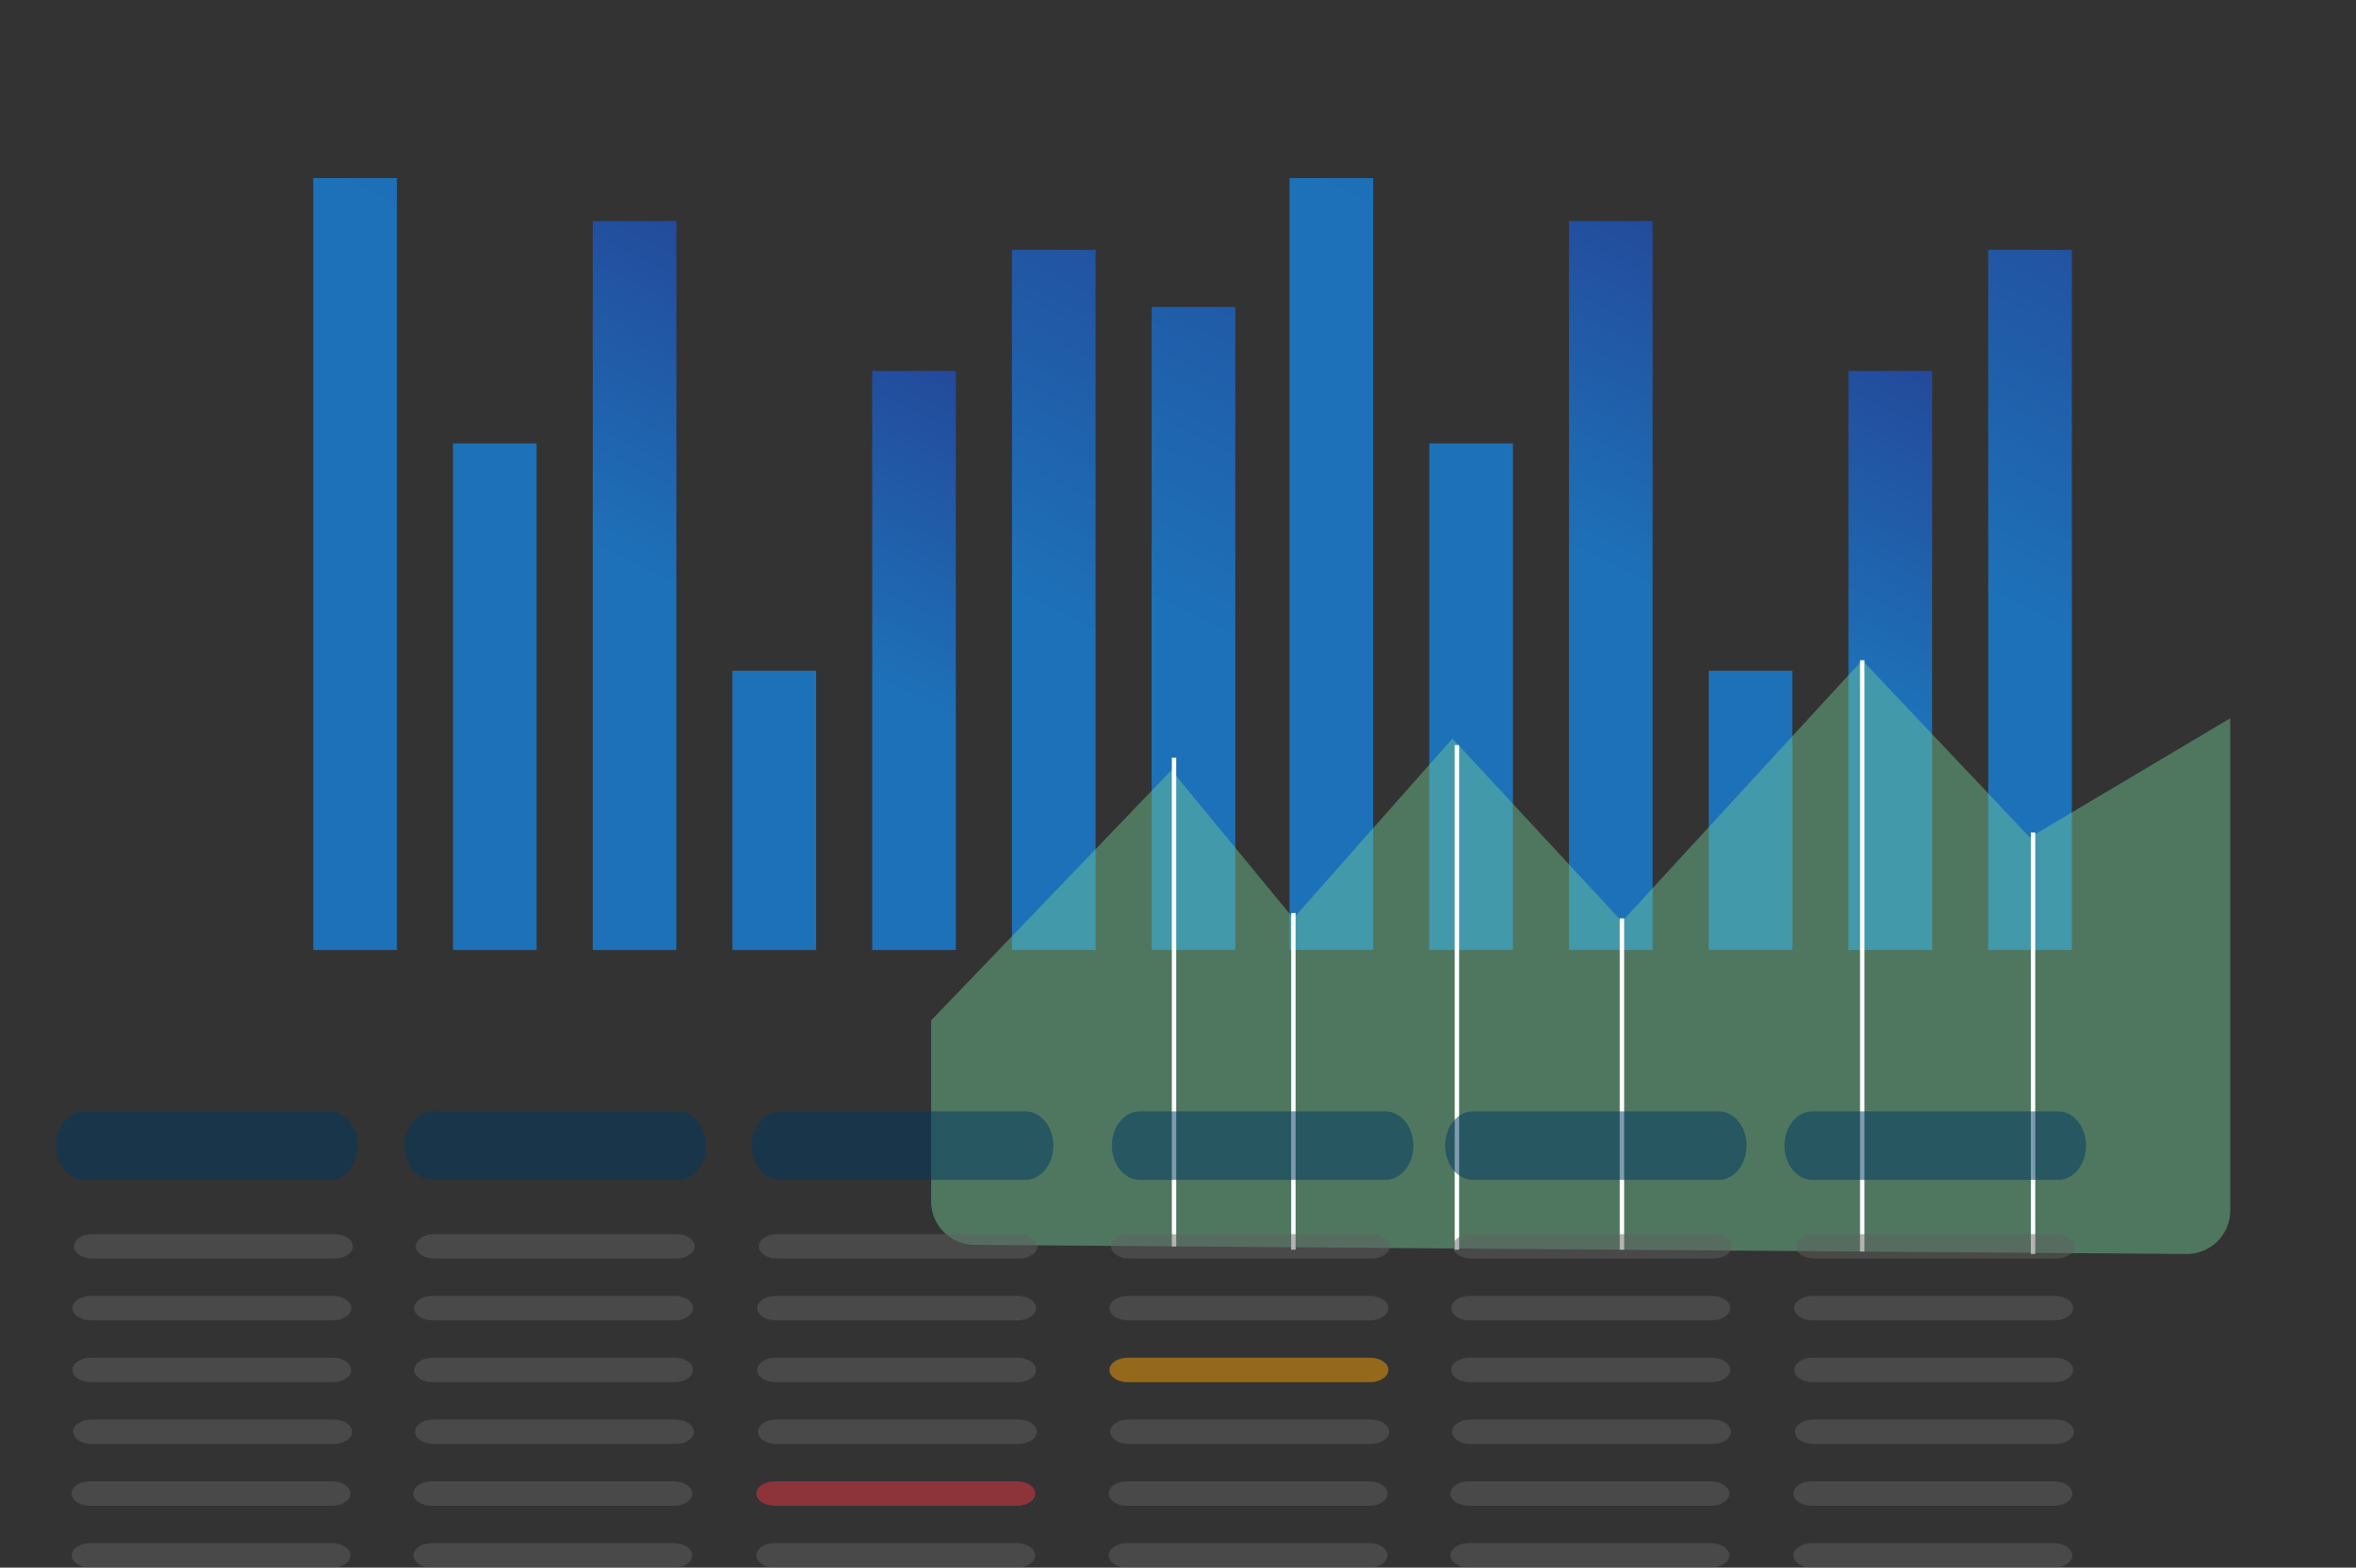 <svg id="Layer_1" data-name="Layer 1" xmlns="http://www.w3.org/2000/svg" xmlns:xlink="http://www.w3.org/1999/xlink" viewBox="0 0 1806.89 1202.37"><rect x="0" y="0" width="1806.89" height="1202.37" fill="#333333" stroke="none"/><defs><style>.cls-1{fill:none;}.cls-2{clip-path:url(#clip-path);}.cls-3{opacity:0.3;}.cls-4{clip-path:url(#clip-path-2);}.cls-5{fill:#62b5e5;}.cls-6{clip-path:url(#clip-path-3);}.cls-7{fill:url(#linear-gradient);}.cls-8{clip-path:url(#clip-path-4);}.cls-9{fill:url(#linear-gradient-2);}.cls-10{clip-path:url(#clip-path-5);}.cls-11{fill:url(#linear-gradient-3);}.cls-12{clip-path:url(#clip-path-6);}.cls-13{fill:url(#linear-gradient-4);}.cls-14{clip-path:url(#clip-path-7);}.cls-15{fill:url(#linear-gradient-5);}.cls-16{clip-path:url(#clip-path-8);}.cls-17{fill:url(#linear-gradient-6);}.cls-18{clip-path:url(#clip-path-9);}.cls-19{fill:url(#linear-gradient-7);}.cls-20{clip-path:url(#clip-path-10);}.cls-21{fill:url(#linear-gradient-8);}.cls-22{clip-path:url(#clip-path-11);}.cls-23{fill:url(#linear-gradient-9);}.cls-24{clip-path:url(#clip-path-12);}.cls-25{fill:url(#linear-gradient-10);}.cls-26{clip-path:url(#clip-path-13);}.cls-27{fill:url(#linear-gradient-11);}.cls-28{clip-path:url(#clip-path-14);}.cls-29{fill:url(#linear-gradient-12);}.cls-30{clip-path:url(#clip-path-15);}.cls-31{fill:url(#linear-gradient-13);}.cls-32{clip-path:url(#clip-path-16);}.cls-33{opacity:0.44;}.cls-34{clip-path:url(#clip-path-17);}.cls-35{fill:#71cc98;}.cls-36{fill:#fff;}.cls-37{clip-path:url(#clip-path-18);}.cls-38{opacity:0.48;}.cls-39{clip-path:url(#clip-path-19);}.cls-40{fill:#606060;}.cls-41{fill:#ffa300;}.cls-42{fill:#ef3340;}.cls-43{opacity:0.5;}.cls-44{clip-path:url(#clip-path-20);}.cls-45{fill:#003762;}.cls-46{clip-path:url(#clip-path-21);}.cls-47{clip-path:url(#clip-path-22);}.cls-48{clip-path:url(#clip-path-23);}.cls-49{clip-path:url(#clip-path-24);}.cls-50{clip-path:url(#clip-path-25);}</style><clipPath id="clip-path" transform="translate(-426.29 -925.63)"><rect class="cls-1" x="38.4" y="-177.6" width="3710" height="3710"/></clipPath><clipPath id="clip-path-2" transform="translate(-426.29 -925.63)"><line class="cls-1" x1="567.47" y1="1140.65" x2="1324.83" y2="1140.65"/></clipPath><clipPath id="clip-path-3" transform="translate(-426.29 -925.63)"><rect class="cls-1" x="666.55" y="1062.22" width="64.14" height="592.03"/></clipPath><linearGradient id="linear-gradient" x1="0.28" y1="3710.07" x2="1.28" y2="3710.07" gradientTransform="matrix(625.18, 0, 0, -625.18, 761.45, 2320837.87)" gradientUnits="userSpaceOnUse"><stop offset="0" stop-color="#1d71b8"/><stop offset="1" stop-color="#27348b"/></linearGradient><clipPath id="clip-path-4" transform="translate(-426.29 -925.63)"><rect class="cls-1" x="773.71" y="1265.69" width="64.14" height="388.56"/></clipPath><linearGradient id="linear-gradient-2" x1="0.28" y1="3710.07" x2="1.28" y2="3710.07" gradientTransform="matrix(625.19, 0, 0, -625.19, 910.34, 2320943.71)" xlink:href="#linear-gradient"/><clipPath id="clip-path-5" transform="translate(-426.29 -925.63)"><rect class="cls-1" x="880.88" y="1095.18" width="64.14" height="559.07"/></clipPath><linearGradient id="linear-gradient-3" x1="0.44" y1="3710.12" x2="1.44" y2="3710.12" gradientTransform="matrix(400.38, 0, 0, -400.38, 741.87, 1486829.61)" xlink:href="#linear-gradient"/><clipPath id="clip-path-6" transform="translate(-426.29 -925.63)"><rect class="cls-1" x="988.05" y="1440.1" width="64.14" height="214.16"/></clipPath><linearGradient id="linear-gradient-4" x1="0.28" y1="3710.07" x2="1.28" y2="3710.07" gradientTransform="matrix(625.18, 0, 0, -625.18, 1104.72, 2321027.07)" xlink:href="#linear-gradient"/><clipPath id="clip-path-7" transform="translate(-426.29 -925.63)"><rect class="cls-1" x="1095.21" y="1210.17" width="64.14" height="444.09"/></clipPath><linearGradient id="linear-gradient-5" x1="0.47" y1="3710.13" x2="1.47" y2="3710.13" gradientTransform="matrix(370.36, 0, 0, -370.36, 929.63, 1375505.06)" xlink:href="#linear-gradient"/><clipPath id="clip-path-8" transform="translate(-426.29 -925.63)"><rect class="cls-1" x="1202.38" y="1117.22" width="64.14" height="537.03"/></clipPath><linearGradient id="linear-gradient-6" x1="0.33" y1="3710.09" x2="1.33" y2="3710.09" gradientTransform="matrix(530.66, 0, 0, -530.66, 1035.92, 1970185.31)" xlink:href="#linear-gradient"/><clipPath id="clip-path-9" transform="translate(-426.29 -925.63)"><rect class="cls-1" x="1309.55" y="1161.05" width="64.14" height="493.21"/></clipPath><linearGradient id="linear-gradient-7" x1="0.28" y1="3710.07" x2="1.28" y2="3710.07" gradientTransform="matrix(625.19, 0, 0, -625.19, 1155.14, 2320896.71)" xlink:href="#linear-gradient"/><clipPath id="clip-path-10" transform="translate(-426.29 -925.63)"><rect class="cls-1" x="1415.27" y="1062.22" width="64.14" height="592.03"/></clipPath><linearGradient id="linear-gradient-8" x1="0.28" y1="3710.07" x2="1.28" y2="3710.07" gradientTransform="matrix(625.18, 0, 0, -625.18, 1510.06, 2320837.87)" xlink:href="#linear-gradient"/><clipPath id="clip-path-11" transform="translate(-426.29 -925.63)"><rect class="cls-1" x="1522.43" y="1265.69" width="64.14" height="388.56"/></clipPath><linearGradient id="linear-gradient-9" x1="0.28" y1="3710.07" x2="1.28" y2="3710.07" gradientTransform="matrix(625.19, 0, 0, -625.19, 1658.75, 2320943.71)" xlink:href="#linear-gradient"/><clipPath id="clip-path-12" transform="translate(-426.29 -925.63)"><rect class="cls-1" x="1629.6" y="1095.18" width="64.14" height="559.07"/></clipPath><linearGradient id="linear-gradient-10" x1="0.44" y1="3710.12" x2="1.44" y2="3710.12" gradientTransform="matrix(400.38, 0, 0, -400.38, 1490.91, 1486829.61)" xlink:href="#linear-gradient"/><clipPath id="clip-path-13" transform="translate(-426.29 -925.63)"><rect class="cls-1" x="1736.77" y="1440.1" width="64.14" height="214.16"/></clipPath><linearGradient id="linear-gradient-11" x1="0.28" y1="3710.07" x2="1.28" y2="3710.07" gradientTransform="matrix(625.18, 0, 0, -625.18, 1852.83, 2321027.07)" xlink:href="#linear-gradient"/><clipPath id="clip-path-14" transform="translate(-426.29 -925.63)"><rect class="cls-1" x="1843.94" y="1210.17" width="64.14" height="444.09"/></clipPath><linearGradient id="linear-gradient-12" x1="0.47" y1="3710.13" x2="1.47" y2="3710.13" gradientTransform="matrix(370.36, 0, 0, -370.36, 1678.35, 1375505.06)" xlink:href="#linear-gradient"/><clipPath id="clip-path-15" transform="translate(-426.29 -925.63)"><rect class="cls-1" x="1951.1" y="1117.22" width="64.14" height="537.03"/></clipPath><linearGradient id="linear-gradient-13" x1="0.33" y1="3710.09" x2="1.33" y2="3710.09" gradientTransform="matrix(530.66, 0, 0, -530.66, 1784.43, 1970185.31)" xlink:href="#linear-gradient"/><clipPath id="clip-path-16" transform="translate(-426.29 -925.63)"><rect class="cls-1" x="-916.93" y="80.16" width="3710" height="3710"/></clipPath><clipPath id="clip-path-17" transform="translate(-426.29 -925.63)"><rect class="cls-1" x="1140.4" y="1432.04" width="996.35" height="455.39"/></clipPath><clipPath id="clip-path-18" transform="translate(-426.29 -925.63)"><polyline class="cls-1" points="2685.09 1317.04 2685.09 4014.24 -131.51 4014.24 -131.51 1317.04"/></clipPath><clipPath id="clip-path-19" transform="translate(-426.29 -925.63)"><rect class="cls-1" x="481.2" y="1872.18" width="1536.26" height="255.82"/></clipPath><clipPath id="clip-path-20" transform="translate(-426.29 -925.63)"><rect class="cls-1" x="469.35" y="1778.06" width="231.29" height="52.56"/></clipPath><clipPath id="clip-path-21" transform="translate(-426.29 -925.63)"><rect class="cls-1" x="736.47" y="1778.06" width="231.29" height="52.56"/></clipPath><clipPath id="clip-path-22" transform="translate(-426.29 -925.63)"><rect class="cls-1" x="1002.85" y="1778.06" width="231.3" height="52.56"/></clipPath><clipPath id="clip-path-23" transform="translate(-426.29 -925.63)"><rect class="cls-1" x="1278.99" y="1778.06" width="231.3" height="52.56"/></clipPath><clipPath id="clip-path-24" transform="translate(-426.29 -925.63)"><rect class="cls-1" x="1534.53" y="1778.06" width="231.3" height="52.56"/></clipPath><clipPath id="clip-path-25" transform="translate(-426.29 -925.63)"><rect class="cls-1" x="1794.86" y="1778.06" width="231.3" height="52.56"/></clipPath></defs><title>dati</title><g class="cls-2"><g class="cls-3"><g class="cls-4"><path class="cls-5" d="M576,925.63a10.16,10.16,0,0,0,13.73,4.19,10.56,10.56,0,0,0,1.36-.88" transform="translate(-426.29 -925.63)"/><path class="cls-5" d="M591.08,928.94" transform="translate(-426.29 -925.63)"/><path class="cls-5" d="M1162,1070.4a10.15,10.15,0,1,1-11.44-16.76c8.81-6,17.5-12.49,25.93-19.34a10.15,10.15,0,0,1,12.79,15.76q-5.49,4.44-11.07,8.67c-5.3,4-10.76,8-16.21,11.67m53.4-57.55a10.15,10.15,0,0,1-.46-14.34c7.36-7.84,14.47-16.08,21.12-24.49a10.14,10.14,0,0,1,15.91,12.58c-7,8.86-14.49,17.53-22.23,25.79a10.73,10.73,0,0,1-1.28,1.16,10.17,10.17,0,0,1-13.06-.7m-101.08,85.52c-10.1,5-20.56,9.7-31.08,13.87a10.14,10.14,0,0,1-7.48-18.86c10-4,19.92-8.39,29.52-13.17a10.14,10.14,0,0,1,10.65,17.16,9.07,9.07,0,0,1-1.61,1M1283.18,941a10.43,10.43,0,0,1-2.61,2.94,10.15,10.15,0,0,1-11.28.65m0,0a10.14,10.14,0,0,1-3.6-13.88M1030.56,1129c-10.95,2.69-22.18,4.94-33.36,6.7a10.14,10.14,0,1,1-3.15-20c10.62-1.67,21.28-3.81,31.68-6.36a10.14,10.14,0,0,1,8.54,17.94,10,10,0,0,1-3.71,1.76m-88.4,11.55c-11.31.23-22.75,0-34-.74a10.15,10.15,0,0,1,1.29-20.25c10.71.68,21.58.92,32.32.71a10.14,10.14,0,0,1,.41,20.28m-88.83-8c-11.09-2.24-22.21-5-33-8.13A10.14,10.14,0,1,1,826,1105c10.3,3,20.86,5.59,31.41,7.73a10.14,10.14,0,0,1-4,19.88m-85-27.18c-10.33-4.61-20.58-9.72-30.47-15.18a10.14,10.14,0,1,1,9.81-17.76c9.39,5.19,19.12,10,28.94,14.42a10.14,10.14,0,0,1,5.12,13.4,10.15,10.15,0,0,1-13.4,5.12m-77-45.2c-9-6.76-17.9-14-26.36-21.51a10.15,10.15,0,0,1,13.48-15.17c8,7.14,16.46,14,25,20.44a10.14,10.14,0,0,1,2,14.19,10.35,10.35,0,0,1-2,2,10.17,10.17,0,0,1-12.21,0m-65.08-60.94c-5.41-6.31-10.7-12.87-15.71-19.49q-2.73-3.59-5.36-7.23a10.14,10.14,0,0,1,16.44-11.89c1.67,2.3,3.36,4.6,5.09,6.88,4.76,6.29,9.79,12.52,14.94,18.52a10.13,10.13,0,0,1-1.1,14.3l-.48.4a10.15,10.15,0,0,1-13.82-1.49" transform="translate(-426.29 -925.63)"/></g></g><path class="cls-5" d="M955.33,1038.12" transform="translate(-426.29 -925.63)"/></g><g class="cls-6"><rect class="cls-7" x="420.54" y="1194.72" width="556.15" height="327.04" transform="translate(-1255.05 435.04) rotate(-62.87)"/></g><g class="cls-8"><rect class="cls-9" x="618.25" y="1342.85" width="375.06" height="234.26" transform="translate(-1287.29 585.76) rotate(-62.87)"/></g><g class="cls-10"><rect class="cls-11" x="649.54" y="1218.72" width="526.81" height="312.01" transform="translate(-1153.11 634.76) rotate(-62.87)"/></g><g class="cls-12"><rect class="cls-13" x="910.19" y="1469.81" width="219.84" height="154.73" transform="translate(-1248.3 823.96) rotate(-62.87)"/></g><g class="cls-14"><rect class="cls-15" x="915.04" y="1302.43" width="424.48" height="259.58" transform="translate(-1087.68 856.79) rotate(-62.87)"/></g><g class="cls-16"><rect class="cls-17" x="980.85" y="1234.76" width="507.2" height="301.96" transform="translate(-988.02 926.89) rotate(-62.87)"/></g><g class="cls-18"><rect class="cls-19" x="1107.52" y="1266.67" width="468.19" height="281.97" transform="translate(-949.22 1034.18) rotate(-62.87)"/></g><g class="cls-20"><rect class="cls-21" x="1169.26" y="1194.72" width="556.15" height="327.04" transform="translate(-847.73 1101.39) rotate(-62.87)"/></g><g class="cls-22"><rect class="cls-23" x="1366.97" y="1342.85" width="375.06" height="234.26" transform="translate(-879.97 1252.12) rotate(-62.87)"/></g><g class="cls-24"><rect class="cls-25" x="1398.26" y="1218.72" width="526.81" height="312.01" transform="translate(-745.79 1301.11) rotate(-62.87)"/></g><g class="cls-26"><rect class="cls-27" x="1658.92" y="1469.81" width="219.84" height="154.73" transform="translate(-840.98 1490.31) rotate(-62.87)"/></g><g class="cls-28"><rect class="cls-29" x="1663.77" y="1302.42" width="424.48" height="259.58" transform="translate(-680.36 1523.14) rotate(-62.87)"/></g><g class="cls-30"><rect class="cls-31" x="1729.57" y="1234.76" width="507.2" height="301.96" transform="translate(-580.7 1593.24) rotate(-62.87)"/></g><g class="cls-32"><g class="cls-33"><g class="cls-34"><path class="cls-35" d="M1983,1567.92,1854.5,1432l-184.29,200.44-130-140.31-122,137.86-93.52-113.62L1140.4,1708.3v138.76a33.38,33.38,0,0,0,33.13,33.38l929.59,7a33.37,33.37,0,0,0,33.63-33.38V1476.55Z" transform="translate(-426.29 -925.63)"/></g></g><rect class="cls-36" x="1557.52" y="638.52" width="3.38" height="323.28"/><rect class="cls-36" x="1426.52" y="506.41" width="3.38" height="453.52"/><rect class="cls-36" x="1242.24" y="704.4" width="3.38" height="254.14"/><rect class="cls-36" x="1115.66" y="571.51" width="3.38" height="387.04"/><rect class="cls-36" x="990.25" y="700.28" width="3.38" height="258.26"/><rect class="cls-36" x="898.71" y="581.15" width="3.38" height="374.92"/></g><g class="cls-37"><g class="cls-38"><g class="cls-39"><path class="cls-40" d="M945,1872.18H759.24c-7.77,0-14.07,4.2-14.07,9.38s6.3,9.38,14.07,9.38H945c7.77,0,14.07-4.2,14.07-9.38s-6.3-9.38-14.07-9.38" transform="translate(-426.29 -925.63)"/><path class="cls-40" d="M1208,1872.18H1022.28c-7.77,0-14.07,4.2-14.07,9.38s6.3,9.38,14.07,9.38H1208c7.77,0,14.07-4.2,14.07-9.38s-6.3-9.38-14.07-9.38" transform="translate(-426.29 -925.63)"/><path class="cls-40" d="M682.86,1872.18H497.11c-7.77,0-14.07,4.2-14.07,9.38s6.3,9.38,14.07,9.38H682.86c7.77,0,14.07-4.2,14.07-9.38s-6.3-9.38-14.07-9.38" transform="translate(-426.29 -925.63)"/><path class="cls-40" d="M1740.35,1872.18H1554.59c-7.77,0-14.07,4.2-14.07,9.38s6.3,9.38,14.07,9.38h185.76c7.77,0,14.07-4.2,14.07-9.38s-6.3-9.38-14.07-9.38" transform="translate(-426.29 -925.63)"/><path class="cls-40" d="M2003.39,1872.18H1817.63c-7.77,0-14.07,4.2-14.07,9.38s6.3,9.38,14.07,9.38h185.76c7.77,0,14.07-4.2,14.07-9.38s-6.3-9.38-14.07-9.38" transform="translate(-426.29 -925.63)"/><path class="cls-40" d="M1478.22,1872.18H1292.46c-7.77,0-14.07,4.2-14.07,9.38s6.3,9.38,14.07,9.38h185.76c7.77,0,14.07-4.2,14.07-9.38s-6.3-9.38-14.07-9.38" transform="translate(-426.29 -925.63)"/><path class="cls-40" d="M943.76,1919.59H758c-7.77,0-14.07,4.2-14.07,9.38s6.3,9.38,14.07,9.38H943.76c7.77,0,14.07-4.2,14.07-9.38s-6.3-9.38-14.07-9.38" transform="translate(-426.29 -925.63)"/><path class="cls-40" d="M1206.8,1919.59H1021.05c-7.77,0-14.07,4.2-14.07,9.38s6.3,9.38,14.07,9.38H1206.8c7.77,0,14.07-4.2,14.07-9.38s-6.3-9.38-14.07-9.38" transform="translate(-426.29 -925.63)"/><path class="cls-40" d="M681.63,1919.59H495.88c-7.77,0-14.07,4.2-14.07,9.38s6.3,9.38,14.07,9.38H681.63c7.77,0,14.07-4.2,14.07-9.38s-6.3-9.38-14.07-9.38" transform="translate(-426.29 -925.63)"/><path class="cls-40" d="M1739.12,1919.59H1553.37c-7.77,0-14.07,4.2-14.07,9.38s6.3,9.38,14.07,9.38h185.75c7.77,0,14.07-4.2,14.07-9.38s-6.3-9.38-14.07-9.38" transform="translate(-426.29 -925.63)"/><path class="cls-40" d="M2002.16,1919.59H1816.41c-7.77,0-14.07,4.2-14.07,9.38s6.3,9.38,14.07,9.38h185.75c7.77,0,14.07-4.2,14.07-9.38s-6.3-9.38-14.07-9.38" transform="translate(-426.29 -925.63)"/><path class="cls-40" d="M1477,1919.59H1291.24c-7.77,0-14.07,4.2-14.07,9.38s6.3,9.38,14.07,9.38H1477c7.77,0,14.07-4.2,14.07-9.38s-6.3-9.38-14.07-9.38" transform="translate(-426.29 -925.63)"/><path class="cls-40" d="M943.76,1967H758c-7.77,0-14.07,4.2-14.07,9.38s6.3,9.39,14.07,9.39H943.76c7.77,0,14.07-4.21,14.07-9.39s-6.3-9.38-14.07-9.38" transform="translate(-426.29 -925.63)"/><path class="cls-40" d="M1206.8,1967H1021.05c-7.77,0-14.07,4.2-14.07,9.38s6.3,9.39,14.07,9.39H1206.8c7.77,0,14.07-4.21,14.07-9.39s-6.3-9.38-14.07-9.38" transform="translate(-426.29 -925.63)"/><path class="cls-40" d="M681.63,1967H495.88c-7.77,0-14.07,4.2-14.07,9.38s6.3,9.39,14.07,9.39H681.63c7.77,0,14.07-4.21,14.07-9.39s-6.3-9.38-14.07-9.38" transform="translate(-426.29 -925.63)"/><path class="cls-40" d="M1739.12,1967H1553.37c-7.77,0-14.07,4.2-14.07,9.38s6.3,9.39,14.07,9.39h185.75c7.77,0,14.07-4.21,14.07-9.39s-6.3-9.38-14.07-9.38" transform="translate(-426.29 -925.63)"/><path class="cls-40" d="M2002.16,1967H1816.41c-7.77,0-14.07,4.2-14.07,9.38s6.3,9.39,14.07,9.39h185.75c7.77,0,14.07-4.21,14.07-9.39s-6.3-9.38-14.07-9.38" transform="translate(-426.29 -925.63)"/><path class="cls-41" d="M1477,1967H1291.24c-7.77,0-14.07,4.2-14.07,9.38s6.3,9.39,14.07,9.39H1477c7.77,0,14.07-4.21,14.07-9.39s-6.3-9.38-14.07-9.38" transform="translate(-426.29 -925.63)"/><path class="cls-40" d="M944.38,2014.41H758.62c-7.77,0-14.07,4.2-14.07,9.38s6.3,9.39,14.07,9.39H944.38c7.77,0,14.07-4.2,14.07-9.39s-6.3-9.38-14.07-9.38" transform="translate(-426.29 -925.63)"/><path class="cls-40" d="M1207.42,2014.41H1021.66c-7.77,0-14.07,4.2-14.07,9.38s6.3,9.39,14.07,9.39h185.76c7.77,0,14.07-4.2,14.07-9.39s-6.3-9.38-14.07-9.38" transform="translate(-426.29 -925.63)"/><path class="cls-40" d="M682.25,2014.41H496.49c-7.77,0-14.07,4.2-14.07,9.38s6.3,9.39,14.07,9.39H682.25c7.77,0,14.07-4.2,14.07-9.39s-6.3-9.38-14.07-9.38" transform="translate(-426.29 -925.63)"/><path class="cls-40" d="M1739.73,2014.41H1554c-7.77,0-14.07,4.2-14.07,9.38s6.3,9.39,14.07,9.39h185.75c7.77,0,14.07-4.2,14.07-9.39s-6.3-9.38-14.07-9.38" transform="translate(-426.29 -925.63)"/><path class="cls-40" d="M2002.77,2014.41H1817c-7.77,0-14.07,4.2-14.07,9.38s6.3,9.39,14.07,9.39h185.75c7.77,0,14.07-4.2,14.07-9.39s-6.3-9.38-14.07-9.38" transform="translate(-426.29 -925.63)"/><path class="cls-40" d="M1477.6,2014.41H1291.85c-7.77,0-14.07,4.2-14.07,9.38s6.3,9.39,14.07,9.39H1477.6c7.77,0,14.07-4.2,14.07-9.39s-6.3-9.38-14.07-9.38" transform="translate(-426.29 -925.63)"/><path class="cls-40" d="M943.15,2061.82H757.4c-7.77,0-14.07,4.2-14.07,9.39s6.3,9.38,14.07,9.38H943.15c7.77,0,14.07-4.2,14.07-9.38s-6.3-9.39-14.07-9.39" transform="translate(-426.29 -925.63)"/><path class="cls-42" d="M1206.19,2061.82H1020.44c-7.77,0-14.07,4.2-14.07,9.39s6.3,9.38,14.07,9.38h185.75c7.77,0,14.07-4.2,14.07-9.38s-6.3-9.39-14.07-9.39" transform="translate(-426.29 -925.63)"/><path class="cls-40" d="M681,2061.82H495.27c-7.77,0-14.07,4.2-14.07,9.39s6.3,9.38,14.07,9.38H681c7.77,0,14.07-4.2,14.07-9.38s-6.3-9.39-14.07-9.39" transform="translate(-426.29 -925.63)"/><path class="cls-40" d="M1738.51,2061.82H1552.75c-7.77,0-14.07,4.2-14.07,9.39s6.3,9.38,14.07,9.38h185.76c7.77,0,14.07-4.2,14.07-9.38s-6.3-9.39-14.07-9.39" transform="translate(-426.29 -925.63)"/><path class="cls-40" d="M2001.55,2061.82H1815.79c-7.77,0-14.07,4.2-14.07,9.39s6.3,9.38,14.07,9.38h185.76c7.77,0,14.07-4.2,14.07-9.38s-6.3-9.39-14.07-9.39" transform="translate(-426.29 -925.63)"/><path class="cls-40" d="M1476.38,2061.82H1290.62c-7.77,0-14.07,4.2-14.07,9.39s6.3,9.38,14.07,9.38h185.76c7.77,0,14.07-4.2,14.07-9.38s-6.3-9.39-14.07-9.39" transform="translate(-426.29 -925.63)"/><path class="cls-40" d="M943.15,2109.23H757.4c-7.77,0-14.07,4.21-14.07,9.39s6.3,9.38,14.07,9.38H943.15c7.77,0,14.07-4.2,14.07-9.38s-6.3-9.39-14.07-9.39" transform="translate(-426.29 -925.63)"/><path class="cls-40" d="M1206.19,2109.23H1020.44c-7.77,0-14.07,4.21-14.07,9.39s6.3,9.38,14.07,9.38h185.75c7.77,0,14.07-4.2,14.07-9.38s-6.3-9.39-14.07-9.39" transform="translate(-426.29 -925.63)"/><path class="cls-40" d="M681,2109.23H495.27c-7.77,0-14.07,4.21-14.07,9.39s6.3,9.38,14.07,9.38H681c7.77,0,14.07-4.2,14.07-9.38s-6.3-9.39-14.07-9.39" transform="translate(-426.29 -925.63)"/><path class="cls-40" d="M1738.51,2109.23H1552.75c-7.77,0-14.07,4.21-14.07,9.39s6.3,9.38,14.07,9.38h185.76c7.77,0,14.07-4.2,14.07-9.38s-6.3-9.39-14.07-9.39" transform="translate(-426.29 -925.63)"/><path class="cls-40" d="M2001.55,2109.23H1815.79c-7.77,0-14.07,4.21-14.07,9.39s6.3,9.38,14.07,9.38h185.76c7.77,0,14.07-4.2,14.07-9.38s-6.3-9.39-14.07-9.39" transform="translate(-426.29 -925.63)"/><path class="cls-40" d="M1476.38,2109.23H1290.62c-7.77,0-14.07,4.21-14.07,9.39s6.3,9.38,14.07,9.38h185.76c7.77,0,14.07-4.2,14.07-9.38s-6.3-9.39-14.07-9.39" transform="translate(-426.29 -925.63)"/></g></g><g class="cls-43"><g class="cls-44"><path class="cls-45" d="M679.23,1778.06H490.77c-11.83,0-21.42,11.77-21.42,26.28s9.59,26.28,21.42,26.28H679.23c11.83,0,21.42-11.77,21.42-26.28s-9.59-26.28-21.42-26.28" transform="translate(-426.29 -925.63)"/></g></g><g class="cls-43"><g class="cls-46"><path class="cls-45" d="M946.34,1778.06H757.88c-11.82,0-21.41,11.77-21.41,26.28s9.59,26.28,21.41,26.28H946.34c11.83,0,21.42-11.77,21.42-26.28s-9.59-26.28-21.42-26.28" transform="translate(-426.29 -925.63)"/></g></g><g class="cls-43"><g class="cls-47"><path class="cls-45" d="M1212.72,1778.06H1024.27c-11.83,0-21.42,11.77-21.42,26.28s9.59,26.28,21.42,26.28h188.45c11.83,0,21.42-11.77,21.42-26.28s-9.59-26.28-21.42-26.28" transform="translate(-426.29 -925.63)"/></g></g><g class="cls-43"><g class="cls-48"><path class="cls-45" d="M1488.87,1778.06H1300.41c-11.83,0-21.42,11.77-21.42,26.28s9.59,26.28,21.42,26.28h188.46c11.82,0,21.41-11.77,21.41-26.28s-9.59-26.28-21.41-26.28" transform="translate(-426.29 -925.63)"/></g></g><g class="cls-43"><g class="cls-49"><path class="cls-45" d="M1744.4,1778.06H1556c-11.83,0-21.42,11.77-21.42,26.28s9.59,26.28,21.42,26.28H1744.4c11.83,0,21.42-11.77,21.42-26.28s-9.59-26.28-21.42-26.28" transform="translate(-426.29 -925.63)"/></g></g><g class="cls-43"><g class="cls-50"><path class="cls-45" d="M2004.74,1778.06H1816.28c-11.83,0-21.42,11.77-21.42,26.28s9.59,26.28,21.42,26.28h188.46c11.83,0,21.41-11.77,21.41-26.28s-9.58-26.28-21.41-26.28" transform="translate(-426.29 -925.63)"/></g></g></g></svg>